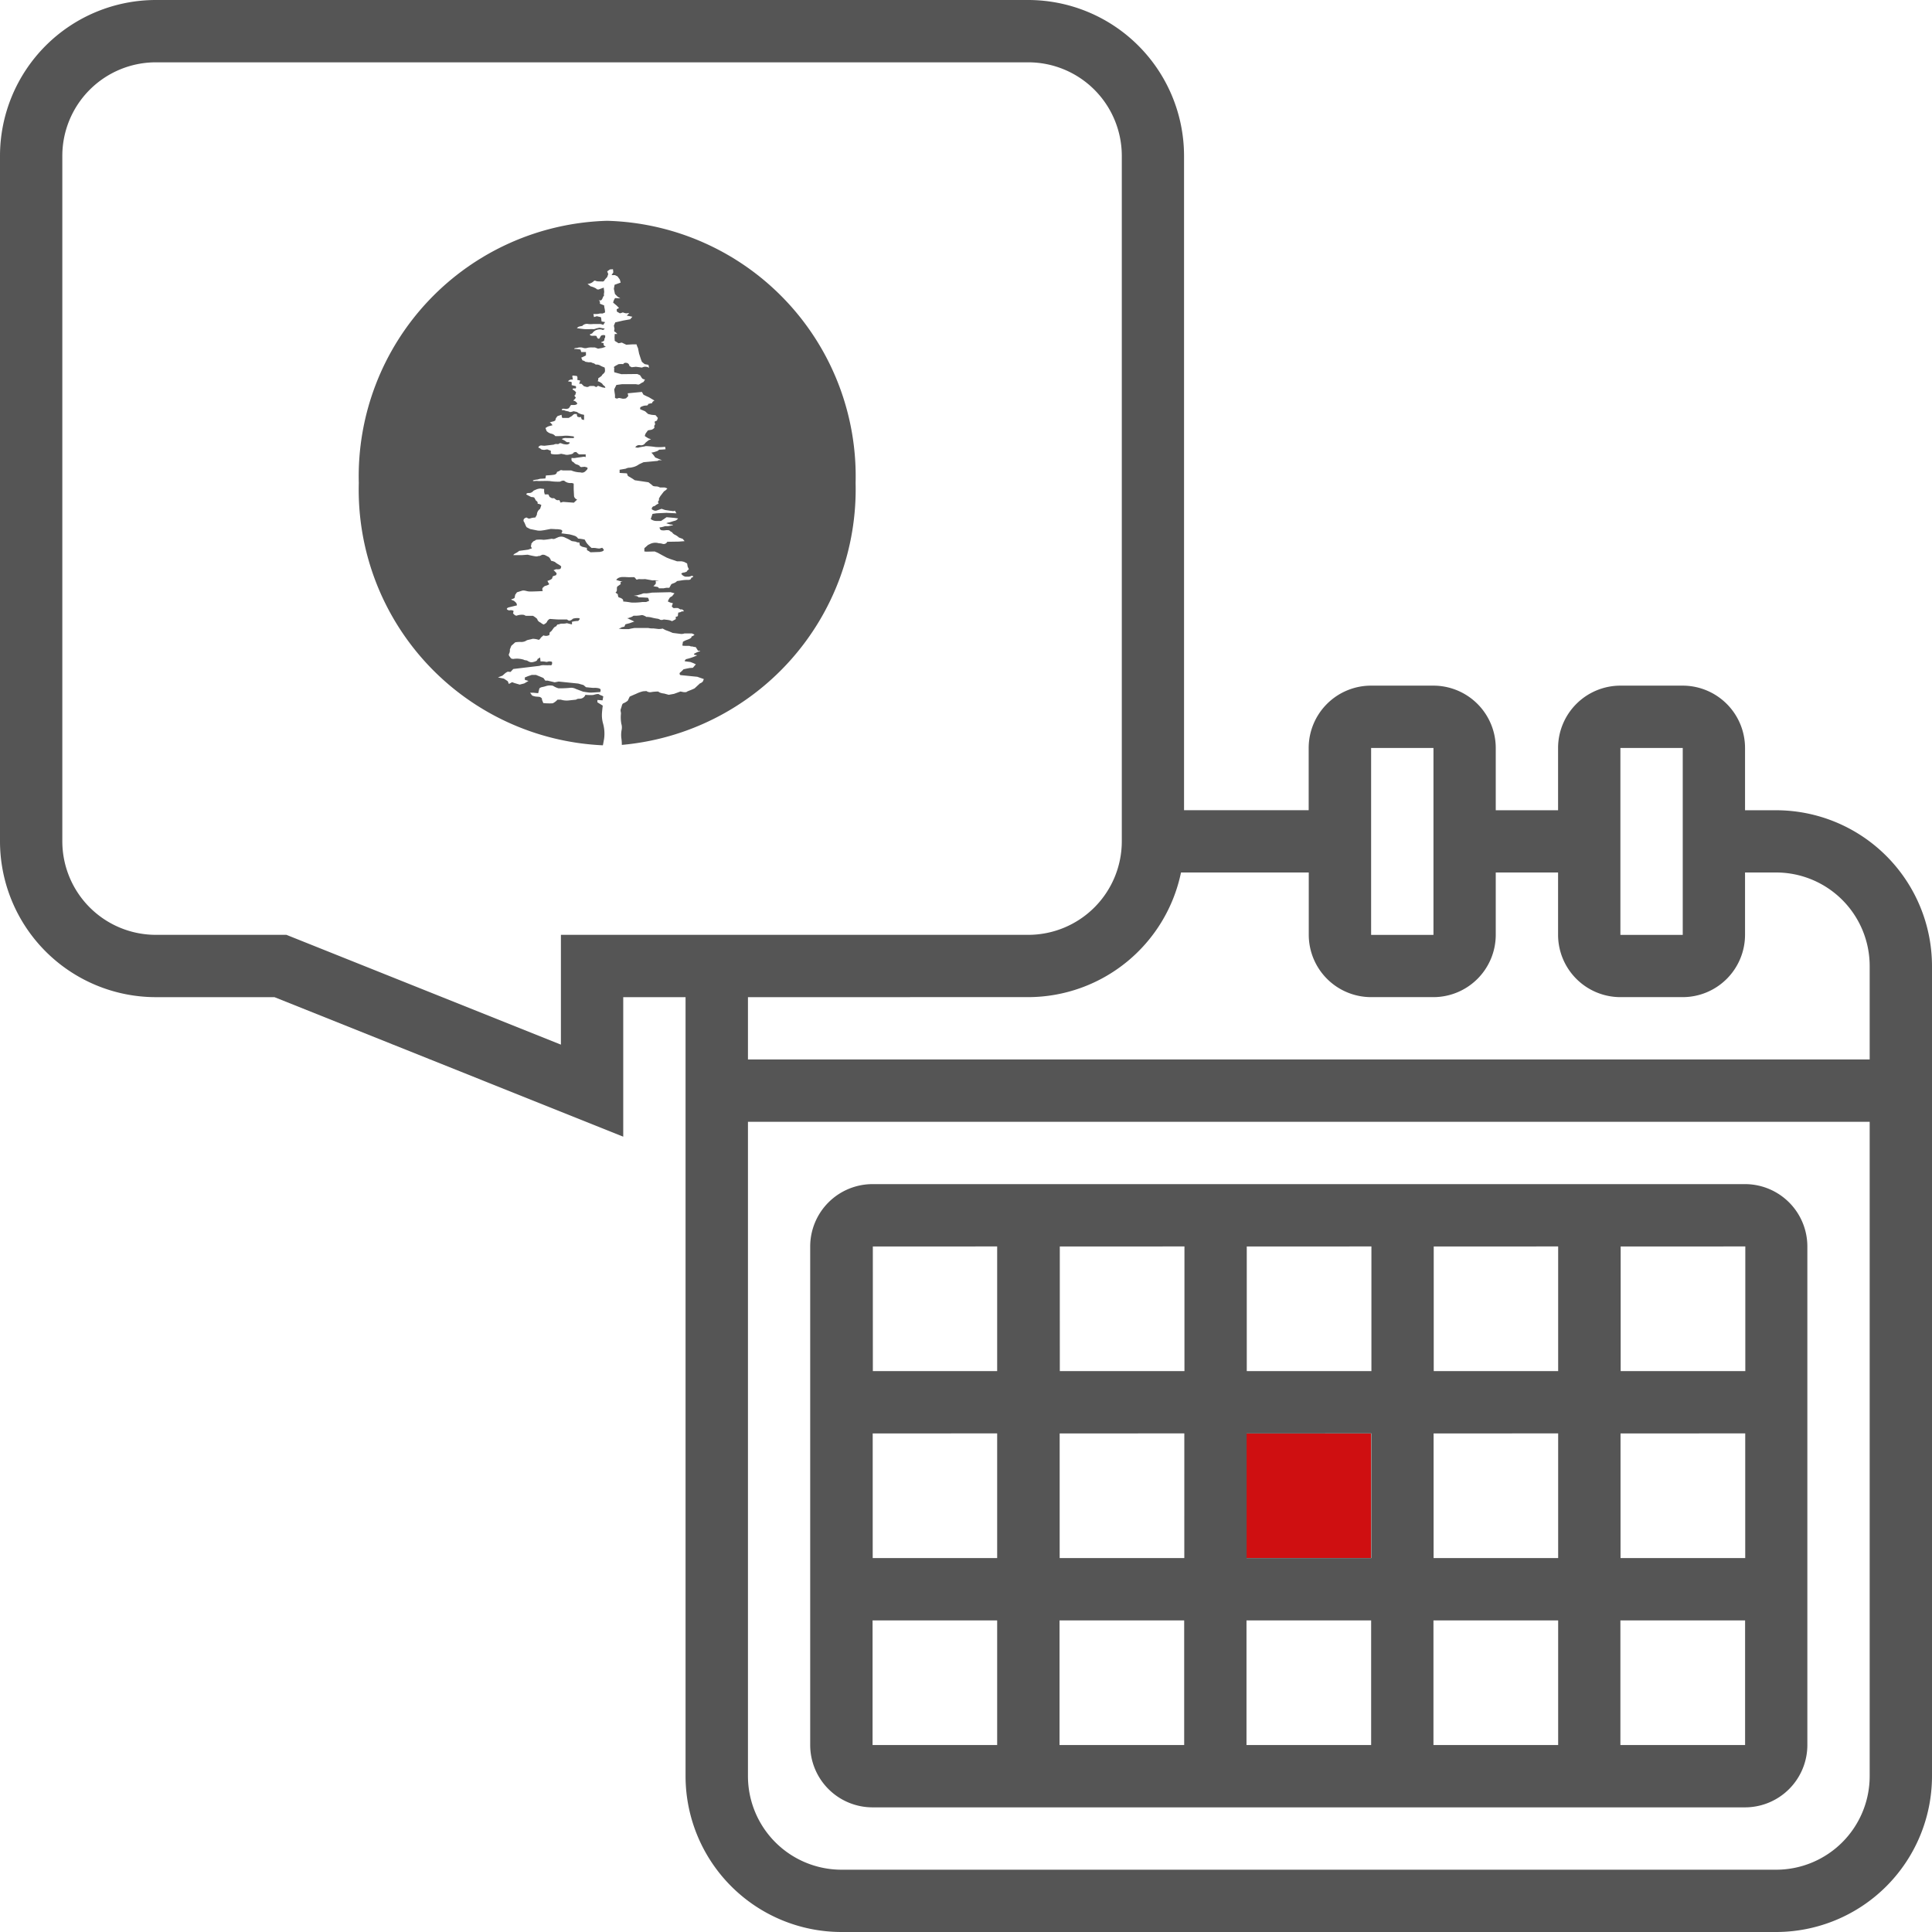 <svg xmlns="http://www.w3.org/2000/svg" width="70" height="70" viewBox="0 0 70 70"><path d="M64.354,70H30.484a5.652,5.652,0,0,1-5.645-5.646V36.129H22.581v5.055L9.944,36.129h-4.3A5.651,5.651,0,0,1,0,30.484V5.645A5.651,5.651,0,0,1,5.645,0H37.258A5.651,5.651,0,0,1,42.9,5.645v23.71h4.516V27.1a2.261,2.261,0,0,1,2.258-2.258h2.258A2.261,2.261,0,0,1,54.194,27.1v2.257h2.258V27.1a2.261,2.261,0,0,1,2.258-2.258h2.258A2.261,2.261,0,0,1,63.226,27.1v2.257h1.129A5.652,5.652,0,0,1,70,35V64.354A5.652,5.652,0,0,1,64.354,70ZM27.1,40.645v23.71a3.391,3.391,0,0,0,3.387,3.388H64.354a3.391,3.391,0,0,0,3.388-3.388V40.645Zm0-4.516v2.258H67.742V35a3.391,3.391,0,0,0-3.388-3.388H63.226v2.258a2.261,2.261,0,0,1-2.258,2.258H58.71a2.261,2.261,0,0,1-2.258-2.258V31.612H54.194v2.258a2.261,2.261,0,0,1-2.258,2.258H49.677a2.261,2.261,0,0,1-2.258-2.258V31.612H42.79a5.666,5.666,0,0,1-5.531,4.516ZM5.645,2.258A3.391,3.391,0,0,0,2.258,5.645V30.484a3.391,3.391,0,0,0,3.387,3.387h4.733l9.945,3.978V33.871H37.258a3.391,3.391,0,0,0,3.387-3.387V5.645a3.391,3.391,0,0,0-3.387-3.387ZM58.71,27.1v6.773h2.259V27.1Zm-9.032,0v6.773h2.259V27.1Z" fill="#555"/><path d="M9.53,18.989a1.775,1.775,0,0,0-.013-.215.981.981,0,0,1,.006-.33.445.445,0,0,0-.01-.217,1.321,1.321,0,0,1-.016-.358c.009-.072-.032-.115,0-.192s.033-.156.078-.19a.611.611,0,0,0,.17-.1l.07-.147s.132-.061.229-.1a1.229,1.229,0,0,1,.254-.093l.124-.009a.227.227,0,0,0,.181.037,1.37,1.37,0,0,1,.252-.018s.032.052.21.072l.165.045.19-.034.236-.086.1.021s.1.015.128-.01.164-.063.283-.125l.193-.179a.248.248,0,0,0,.107-.071l.034-.086-.237-.083-.61-.061a.059.059,0,0,1-.017-.09.815.815,0,0,0,.127-.12l.118-.026.106-.021.116-.007.108-.126-.087-.042-.108-.042-.208-.028c0-.029.023-.076.1-.088a1.807,1.807,0,0,0,.354-.128c-.029-.008-.169-.011-.1-.064l.085-.042c.035-.018.119-.038.127-.059H12.29l-.082-.132a.406.406,0,0,1-.119-.022.21.21,0,0,1-.111-.023l-.155,0s-.1,0-.1-.016l.021-.131a.908.908,0,0,1,.1-.052c.038-.018.243-.07.209-.148,0,0,.034.021.11-.06l-.094-.043H11.8a.32.32,0,0,1-.126.019l-.3-.037-.119-.051-.145-.053-.1-.054a.658.658,0,0,1-.149.016l-.191-.022a.653.653,0,0,1-.187-.016l-.414,0s-.118,0-.123.009a1.469,1.469,0,0,0-.159.032c-.032,0-.209,0-.228,0l-.142-.013a.444.444,0,0,0,.106-.052l.1-.024.037-.084.15-.04.172-.061-.261-.123s.069,0,.084-.019a.372.372,0,0,0,.149-.068,1.44,1.44,0,0,0,.252-.014.159.159,0,0,1,.1,0c.039.016.1.039.106.057a.737.737,0,0,1,.184.019,1.868,1.868,0,0,0,.227.046.26.26,0,0,1,.1.039.192.192,0,0,0,.127-.012l.162.019a.5.5,0,0,1,.138.043l.131-.07a.2.2,0,0,0,0-.092c.05,0,.093-.014.081-.058l.014-.092a.347.347,0,0,0,.094-.021s0-.023.107-.023a.094.094,0,0,0-.116-.068c-.017,0-.068-.04-.1-.051a.97.97,0,0,0-.114,0c-.022,0-.043.024-.108-.062l.041-.113-.1-.026-.083-.038a.532.532,0,0,1,.061-.122s.008-.03.094-.068c.013-.016.025-.035.086-.106l-.143-.04-.678.016a1.432,1.432,0,0,1-.207.027s-.108-.009-.134.013a1.423,1.423,0,0,1-.309.073c.043.013.123-.005.166.054,0,0,.119.007.156.007l.183.011s.028.016.045.114l-.107.041-.132,0a2.246,2.246,0,0,1-.408.019,2.715,2.715,0,0,0-.292-.038c.018-.085-.062-.107-.078-.123l-.085-.028s-.024-.021-.032-.114L9.3,13.47a.118.118,0,0,0,.051-.11c0-.075,0-.1.032-.12l.112-.081c-.042-.065.005-.085.067-.085a1.557,1.557,0,0,1-.232-.061c0-.027.077-.077.1-.083a.41.41,0,0,1,.116-.024h.091l.1.006a1.035,1.035,0,0,0,.129,0c.042,0,.118,0,.118,0s.031.031.079.09l.085-.021a1.506,1.506,0,0,0,.225,0l.272.048a.653.653,0,0,1,.231.014h-.121l.009.093a.286.286,0,0,1-.093.1.988.988,0,0,0,.1.022c.041,0,.094.017.1.058h.17s.091-.019.109-.019l.1,0,.074-.131a.82.82,0,0,1,.1-.041.281.281,0,0,0,.106-.072l.177-.026a1.108,1.108,0,0,1,.22-.015c.05,0,.116-.011.116-.077a.158.158,0,0,0,.078-.045c-.019-.023-.061-.038-.085-.016a.419.419,0,0,1-.1.022.321.321,0,0,0-.087,0,.234.234,0,0,1-.166-.111.148.148,0,0,1,.106-.041l.088-.029a.2.2,0,0,1,.083-.086l-.045-.1-.02-.114-.111-.058-.087-.02h-.168l-.091-.032-.16-.053-.122-.048-.176-.094-.149-.082-.112-.047-.292.007-.081-.007,0-.118.133-.118.079-.038a.428.428,0,0,1,.31-.024.566.566,0,0,1,.125.017.142.142,0,0,0,.183-.07l.42-.007.208-.016-.067-.082-.137-.05a.6.6,0,0,0-.146-.1.239.239,0,0,1-.105-.092.321.321,0,0,1-.1-.067.4.4,0,0,0-.127-.006.458.458,0,0,1-.159,0c-.038-.014-.054-.037-.068-.1a.8.8,0,0,0,.2-.046l.119,0,.171-.037c0-.021-.069-.021-.1-.025l-.146-.044a.355.355,0,0,1,.113-.03l.089-.028.08-.025a.209.209,0,0,0,.147-.092l-.128-.018-.289-.026-.1.07-.1.066-.156,0a.33.33,0,0,1-.218-.07l.03-.085.034-.1.137-.021.372-.018.358.018-.056-.1c-.016.023-.075.018-.075.018l-.109-.014-.17-.025-.128-.043-.183.064s-.066.031-.171-.048a.1.1,0,0,1,.1-.114.617.617,0,0,1,.149-.094.089.089,0,0,1-.018-.085c.012-.005.039-.026.027-.094l.052-.09.131-.171a.39.39,0,0,0,.123-.106l-.09-.034H10.91a.274.274,0,0,0-.123-.039c-.042,0-.139-.005-.151-.041l-.14-.109L10,9.4l-.093-.063-.157-.093-.037-.094-.263-.015V9.02l.221-.038a.33.33,0,0,1,.1-.034.672.672,0,0,0,.153-.021.6.6,0,0,0,.23-.105l.162-.075.293-.027.158-.016c.019,0,.08,0,.09-.029h.127l-.245-.1A.966.966,0,0,0,10.6,8.4a.948.948,0,0,0,.117-.025c.044-.018.125-.028.159-.081l.149-.008.089-.008L11.1,8.189a1.847,1.847,0,0,1-.347.007,3.184,3.184,0,0,0-.356-.034c-.031.017-.225.037-.279.06l-.1-.013a.161.161,0,0,1,.184-.077.175.175,0,0,0,.179-.084s.017-.018.123-.1l.085-.033-.1-.034-.125-.08a.237.237,0,0,1,.038-.108l.074-.1.079-.015a.2.2,0,0,0,.159-.088.093.093,0,0,1,.025-.113l-.021-.093s.013-.024.083-.042l.035-.1-.084-.1-.145-.013L10.483,7l-.112-.1-.176-.073c0-.029-.01-.067.025-.083a.464.464,0,0,1,.165-.051c.044.005.116-.009.093-.055l.158-.036s-.032-.029.077-.091c0,0-.007,0-.2-.117l-.1-.045L10.314,6.3l-.057-.1-.514.05.02.1-.081.082a.339.339,0,0,1-.123.013c-.042-.007-.127-.035-.155-.021a.1.1,0,0,1-.122-.013v-.1L9.265,6.2l-.011-.093.078-.159.211-.029h.5a.3.3,0,0,0,.1.013c.04-.01.058-.04.175-.094l.051-.089c-.057-.009-.088-.018-.114-.055l-.066-.1-.1-.043-.574.006-.1-.026-.16-.044-.006-.094A.108.108,0,0,0,9.24,5.3s0-.007.093-.066c.034,0,.034-.034.1-.041s.151,0,.151,0,.015-.055.1-.047a.123.123,0,0,1,.121.115l.081.045.154-.017.121.016c.063.005.08.021.118.005a.222.222,0,0,1,.12-.021.273.273,0,0,1,.12.037l-.025-.107-.136-.026-.1-.082-.035-.089-.068-.211-.04-.2a.749.749,0,0,1-.053-.135H9.931l-.241.014-.16-.077-.118.023-.139-.086-.007-.128.007-.12h.093s-.054-.071-.093-.082-.008-.1-.008-.1l-.023-.122.05-.118.293-.067.247-.044.08-.093L9.8,3.453,9.71,3.436,9.8,3.341l-.114.011a.571.571,0,0,1-.12-.033.509.509,0,0,1-.107.033l-.106-.061a.512.512,0,0,1-.009-.086l.085-.048L9.341,3.07l-.126-.105A.433.433,0,0,1,9.286,2.8l.189.01-.1-.063-.094-.095-.04-.187.027-.147.219-.079-.03-.11-.083-.115-.094-.046-.122,0,.064-.1-.013-.113L9.1,1.762l-.1.069.038.1L9,2.037l-.082.091s-.032.077-.088.072-.186,0-.222-.015-.064-.028-.094,0a.332.332,0,0,1-.221.1c0,.017.035.024.1.087a.761.761,0,0,1,.21.085c.022.031.041.031.087.031l.184-.067.017.141c0,.071-.025.108,0,.139-.065.07-.051.137-.117.182H8.691c.066.033.043.077.043.119l.156.064a.514.514,0,0,0,.015.108.738.738,0,0,1,.017.147l-.088.038h-.1a.466.466,0,0,1-.137.018H8.5l.021.112.107-.033c.043.019.107.019.149.043l.02.148.127.023-.075.107c-.031-.034-.035-.015-.089-.038H8.493a.724.724,0,0,1-.179,0,.23.23,0,0,0-.219.071s-.08.013-.111.023-.052.022-.081.057c0,0,.153.024.253.033s.265,0,.3,0A.229.229,0,0,0,8.6,3.9l.122-.027.191.034c-.064.068-.083.046-.1.037a.319.319,0,0,0-.162,0,.3.3,0,0,0-.188.129c-.023.023-.089.027-.089.05s.032.044.088.044.148-.012.156.022.05.114.1.07c.016,0,.008-.025.064-.1.022-.014.114-.035.146,0,0,.037,0,.1-.029.1.006.1-.025.1-.117.139,0,.031.02.008.092.04-.009.032-.021.08.078.126l-.134.043-.149.026-.115-.045-.116,0a.638.638,0,0,0-.153.014.238.238,0,0,1-.161,0,.321.321,0,0,0-.2,0c-.078.01-.119.01-.119.04a1.2,1.2,0,0,1,.227.023l.027.089.171,0v.123a1.74,1.74,0,0,1-.171.081l.044.1a.2.2,0,0,1,.106.049l.131.021a.165.165,0,0,1,.124.022.227.227,0,0,1,.12.06.278.278,0,0,1,.134.018,1,1,0,0,0,.187.086.362.362,0,0,1,.012.151c-.018.046-.041.062-.1.116,0,.028-.05.065-.145.128a.112.112,0,0,1-.018.1.537.537,0,0,1,.167.094c.047.091.106.068.11.15l-.1-.016-.116-.039A.063.063,0,0,0,8.633,6c-.006.017-.021.043-.1-.012a1.016,1.016,0,0,0-.166,0c-.022,0-.035.039-.111.033l-.1-.029-.088-.087H7.984l.04-.116-.108-.025s.03-.144-.038-.144-.156-.039-.141.026a.521.521,0,0,1,.017.11.167.167,0,0,0-.174.061c.072.013.13.013.133.038s0,.013,0,.1l.15.035c.014.036.017.1-.037.082-.03,0-.087,0-.079.036,0,.017.075.032.127.115a.318.318,0,0,0-.031.093c-.034,0-.047.022.02.085-.028.072-.077.078-.088.12.016,0,.06-.013.143.095-.013.026-.021.046-.1.057h-.13l-.073.113a.218.218,0,0,1-.121.031c-.047-.009-.128-.019-.139.02s.066.013.107.036.162.027.174.056c.1,0,.139-.036.155-.028l.083.019c.006,0,.031,0,.083.045l.1.043.105.022v.187l-.081-.02c-.012-.016-.019-.054-.043-.1,0,0,0,.044-.117,0A.22.22,0,0,1,7.9,7L7.816,7s-.016-.006-.095.073l-.117.069H7.457l-.081,0s-.02-.011-.029-.114L7.2,7.076s-.071.081-.071.118-.024.059-.089.076L6.918,7.3a.3.3,0,0,1,.1.109,1.389,1.389,0,0,0-.164.045c-.02.007-.038.025-.091.054l.042.11a.362.362,0,0,0,.161.094.242.242,0,0,1,.155.09c.061,0,.137,0,.257-.006a1,1,0,0,1,.277,0c.12.02.164,0,.131.077l-.25,0a.268.268,0,0,0-.183.036l.106.055c.036.024.058.05.094.056s.084-.011.084.025-.045.048-.087.059a.609.609,0,0,1-.165-.022c-.04-.018-.089-.037-.116-.018a.091.091,0,0,1-.086.025.185.185,0,0,0-.118.021l-.334.04c-.046,0-.129-.011-.129-.011a.121.121,0,0,0-.1.077.215.215,0,0,1,.086.045c.029.032.057.032.111.038s.113-.031.161-.005.1.026.1.055-.019.085.025.1a.771.771,0,0,0,.347-.008c.027.008.123.021.155.034a.329.329,0,0,0,.139-.005c.045-.008.141-.017.165-.081l.081-.014c.038.025.088.088.118.088h.23l0,.1a.147.147,0,0,0-.1-.011c-.046.011-.216.028-.273.04s-.108,0-.139,0c-.007.09-.007.116.084.164a.191.191,0,0,0,.113.075A.3.3,0,0,1,8,8.878a.071.071,0,0,0,.089.042l.1-.008c.029.014.1.016.1.05s-.021.058-.077.11a.172.172,0,0,1-.181.043.9.9,0,0,1-.334-.07H7.393s-.075-.025-.1,0-.05.027-.114.056c0,0,0,.082-.107.1s-.291.025-.291.025l-.021.11-.192.011-.092.026s-.171.015-.167.044.094,0,.167.009.331-.009.45.005a1.887,1.887,0,0,0,.366.02c.037-.02.132-.064.177-.012a.334.334,0,0,0,.217.062.177.177,0,0,1,.1.023v.2l.013.255a.16.16,0,0,0,.113.12l-.12.114L7.4,10.184l-.089.027-.046-.094a.2.2,0,0,1-.1,0c-.026-.015-.089-.067-.089-.067l-.082,0-.08-.045-.048-.093H6.737l-.022-.089V9.717L6.581,9.7a.541.541,0,0,0-.13.026l-.118.051a.219.219,0,0,1-.132.085c-.081,0-.122,0-.133.053l.177.093a.338.338,0,0,1,.111.018l.065.115c.042.027.063.032.059.112a.248.248,0,0,1,.134.047l-.045.136a.27.27,0,0,0-.117.215l-.056.1a.589.589,0,0,0-.16.024c-.075.025-.086.017-.157-.024a.159.159,0,0,0-.094.051.094.094,0,0,0,.011.12c.045.1.045.113.083.179l.129.067.269.054a.544.544,0,0,0,.149,0l.093-.013.229-.044s.094,0,.189.009a.705.705,0,0,1,.194.02c.033.021.069.036.008.129l.3.039.1.026.083.026a.237.237,0,0,1,.123.1,1.546,1.546,0,0,1,.239.036l.065.115a1.136,1.136,0,0,0,.187.19.809.809,0,0,1,.134,0,1.343,1.343,0,0,0,.14.02c.042-.006.09-.025.11-.028.081.09.072.09,0,.131l-.088.02-.341.012a.438.438,0,0,0-.121-.074l-.009-.086-.171-.042-.079-.047-.022-.111a.162.162,0,0,1-.125-.024l-.149-.022-.106-.062-.165-.078a.3.3,0,0,0-.24.01l-.08.035a.151.151,0,0,1-.13.009,2.375,2.375,0,0,1-.3.041,1.078,1.078,0,0,0-.277,0s0,.015-.094.055c-.011.016-.032.031-.072.086a.157.157,0,0,1-.019.086l.039.084a1.047,1.047,0,0,0-.131.044l-.329.045c-.109.095-.187.095-.212.154l.3,0c.053,0,.2-.017.229-.013a2.616,2.616,0,0,0,.293.06c.087,0,.074-.022.107-.015s.1-.045.127-.045a.2.2,0,0,1,.11.021l.079.042c.026.007.083.041.122.154a.647.647,0,0,1,.14.044c.074.069.144.089.2.137.038.028.033.041,0,.112a.284.284,0,0,1-.154.012l-.1.04s.03.009.095.087c.012.007.035.018,0,.09l-.117.041-.031.088a.475.475,0,0,1-.164.078.477.477,0,0,0,.064.114c0,.022-.093.058-.159.072-.092.071-.107.085-.075.184,0,0-.424.022-.489.014-.082,0-.182-.055-.264-.027l-.181.057-.064.089-.024.118a.448.448,0,0,1-.121.049c0,.016.008.016.1.053.09.077.1.084.107.165l-.275.067s-.091.015-.091.068a.125.125,0,0,0,.1.046.2.2,0,0,1,.142.017.2.2,0,0,1-.018.088c.084.1.126.092.152.08s.2-.051.277-.007c.016.022.053.019.113.019H6.31a.823.823,0,0,1,.153.112.173.173,0,0,0,.065.1c.061.045.08.035.085.058l.081.046a.3.3,0,0,0,.118-.084.212.212,0,0,1,.108-.119c.025,0,.24.019.3.019l.323,0s.064.055.1.043a.239.239,0,0,0,.114-.07.556.556,0,0,1,.222-.019c.031.019.051.011-.029.1a.967.967,0,0,0-.226.031v.095s-.068-.015-.1-.024l-.087-.022c-.132.039-.194-.006-.291.046-.021,0-.044-.024-.094.068a.173.173,0,0,0-.073.041c-.031.03-.1.146-.13.157s-.037.028-.041.113a.233.233,0,0,1-.218.017l-.086.075c-.015.017-.052.092-.092.086a.677.677,0,0,0-.213-.036c-.041.017-.172.036-.215.056a.343.343,0,0,1-.2.059.976.976,0,0,0-.217.013l-.142.127-.052.132a.279.279,0,0,1-.037.172.1.1,0,0,0,.032.086c.035.033.025.084.135.084a.817.817,0,0,1,.383.032c0,.016.1.016.121.033s.095.048.095.048a.242.242,0,0,0,.115,0c.081-.021.158-.044.158-.111,0,0,.014,0,.094-.056l.015.145a.778.778,0,0,1,.2.015c.015.012.081-.013.1-.015s.111,0,.116.021.015.118-.045.118a.631.631,0,0,0-.115,0L6.714,16.1a.4.4,0,0,0-.166.025l-.951.114-.1.107-.1-.01a.49.49,0,0,0-.1.062l-.093.082-.162.064.215.044.14.093.04.1.117-.064.093.034.182.053.165-.042.153-.09-.131-.041,0-.085.119-.049.131-.044h.152l.148.06.122.052.069.095h.084l.257.062.144-.028.71.073.189.054.091.078s.233.025.277.025a.589.589,0,0,1,.2.018c.05.021.068.04.039.132-.052,0-.315.027-.392.019s-.145-.019-.229-.033l-.266-.1a.359.359,0,0,0-.178-.041,3.914,3.914,0,0,1-.445.02.7.7,0,0,1-.2-.091.481.481,0,0,0-.265.013c-.125.041-.161.023-.23.08l-.044.175L6.333,17.1H6.207l.073.1a.481.481,0,0,0,.13.037c.03.005.127.007.152.017s.093.05.072.091l.051.129a2.215,2.215,0,0,0,.341.008A.576.576,0,0,0,7.2,17.35l.12,0a.7.7,0,0,0,.268.03l.283-.03c.075-.05.112-.024.179-.039a.215.215,0,0,0,.16-.136,1.823,1.823,0,0,0,.273.006c.046-.006.183-.059.224-.024s.1.04.151.075l-.025.143-.188-.014v.085l.194.12s-.031.231-.031.334a1.107,1.107,0,0,0,.042.314,1.373,1.373,0,0,1,.036.564c-.02.107-.031.176-.043.226A9.267,9.267,0,0,1,0,9.5,9.26,9.26,0,0,1,9,0a9.261,9.261,0,0,1,9,9.5A9.3,9.3,0,0,1,9.53,18.989Z" transform="translate(13 8)" fill="#555"/><path d="M4.516,0V4.516H0V0Z" transform="translate(45.161 51.935)" fill="#cf0f11"/><path d="M33.871,22.581H2.258A2.261,2.261,0,0,1,0,20.323V2.258A2.261,2.261,0,0,1,2.258,0H33.871a2.261,2.261,0,0,1,2.258,2.258V20.323A2.261,2.261,0,0,1,33.871,22.581Zm-4.516-6.774v4.516h4.518V15.807Zm-6.773,0v4.516H27.1V15.807Zm-6.774,0v4.516h4.516V15.807Zm-6.774,0v4.516h4.516V15.807Zm-6.774,0v4.516H6.774V15.807Zm27.1-6.774v4.516h4.518V9.032Zm-6.773,0v4.516H27.1V9.032Zm-6.774,0v4.516h4.516V9.032Zm-6.774,0v4.516h4.516V9.032Zm-6.774,0v4.516H6.774V9.032Zm27.1-6.774V6.774h4.516V2.258Zm-6.773,0V6.774H27.1V2.258Zm-6.774,0V6.774h4.516V2.258Zm-6.774,0V6.774h4.516V2.258Zm-6.774,0V6.774H6.774V2.258Z" transform="translate(29.355 42.903)" fill="#555"/></svg>